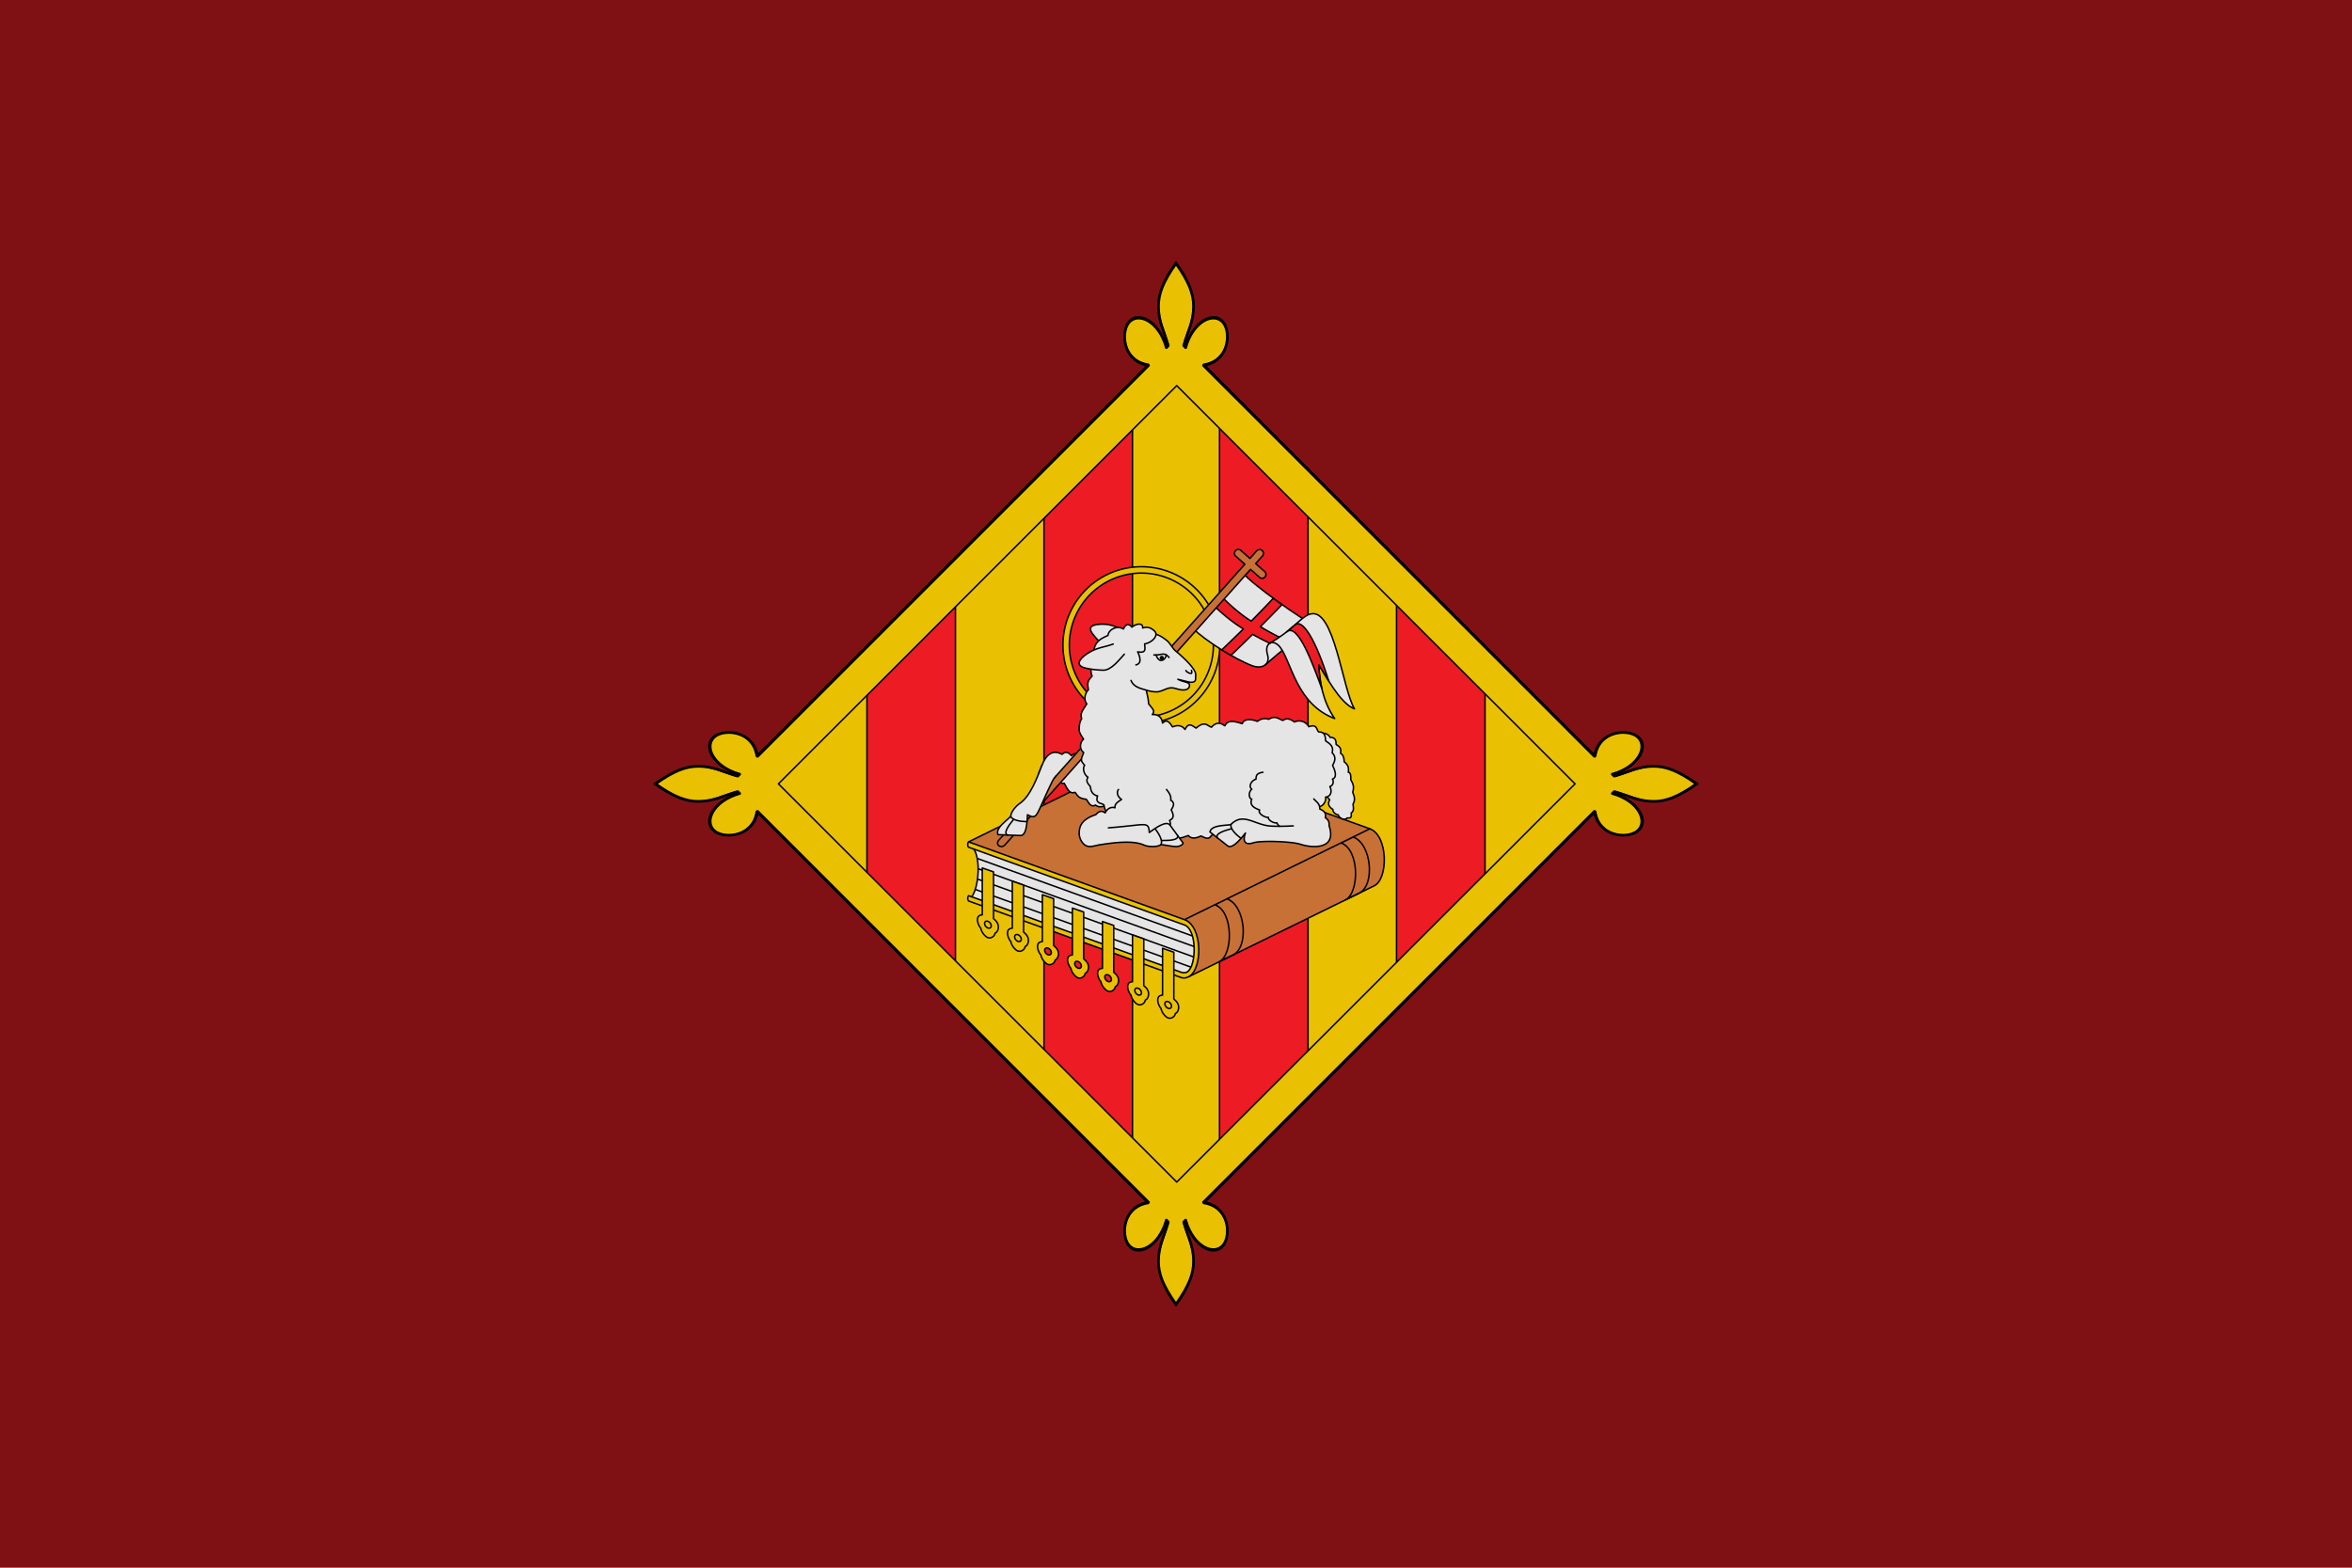 <svg viewBox="0 0 750 500" xmlns="http://www.w3.org/2000/svg"><path d="M0 0v500h750V0z" fill="#7f1115"/><g stroke="#000" stroke-linecap="round" stroke-linejoin="round"><path d="m232.381 250 142.62 142.619 142.618-142.62L375 107.382z" fill="#eac102" stroke-width=".476"/><path d="M276.452 283.333v-66.666l28.225-28.572v123.81zM361.126 369.047V130.952L332.9 159.524v180.952zM388.874 369.047V130.952l28.225 28.572v180.952zM473.548 283.333v-66.666l-28.225-28.572v123.81z" fill="#ed1c24" stroke-width=".476"/><path d="M375 83.572c-4.154 5.843-5.611 9.738-5.61 13.72 0 4.965 1.923 8.152 3.14 12.56l-.625.624c-2.37-8.503-9.1-11.603-12.039-7.916-2.555 3.204-1.76 12.394 6.34 13.616l-125.03 125.03c-1.222-8.1-10.412-8.895-13.616-6.34-3.687 2.94-.587 9.669 7.916 12.039l-.64.64c-4.4-1.217-7.584-3.152-12.544-3.155-3.982-.002-7.877 1.456-13.72 5.61 5.843 4.154 9.738 5.611 13.72 5.61 4.965-.001 8.152-1.923 12.56-3.14l.624.625c-8.503 2.37-11.603 9.099-7.916 12.039 3.204 2.554 12.394 1.76 13.616-6.34l125.03 125.03c-8.1 1.222-8.895 10.412-6.34 13.616 2.94 3.687 9.669.587 12.039-7.916l.625.625c-1.217 4.407-3.139 7.594-3.14 12.559 0 3.982 1.456 7.877 5.61 13.72 4.154-5.843 5.612-9.738 5.61-13.72 0-4.96-1.938-8.144-3.155-12.545l.64-.64c2.37 8.504 9.1 11.604 12.039 7.917 2.555-3.204 1.76-12.394-6.34-13.616l125.03-125.03c1.222 8.1 10.412 8.894 13.616 6.34 3.687-2.94.587-9.67-7.916-12.039l.625-.625c4.407 1.217 7.594 3.139 12.56 3.14 3.981 0 7.876-1.456 13.72-5.61-5.844-4.155-9.739-5.613-13.72-5.61-4.961.003-8.145 1.938-12.546 3.155l-.64-.64c8.504-2.37 11.604-9.1 7.917-12.04-3.204-2.554-12.394-1.76-13.616 6.34l-125.03-125.03c8.1-1.221 8.894-10.411 6.34-13.615-2.94-3.688-9.67-.587-12.039 7.916l-.64-.64c1.216-4.4 3.152-7.584 3.155-12.544 0-3.982-1.456-7.877-5.61-13.72zm.238 39.42L502.247 250 375.238 377.009 248.23 250z" fill="#eac102" fill-rule="evenodd" stroke-width=".476"/><path d="M309.285 269.6c3.995 1.958 2.978 14.79 0 17.044l68.493 24.696 3.007-2.8.854-4.606-.417-5.421-2.116-3.709z" fill="#e5e5e5" stroke-width=".476"/><path d="m379.125 311.478 59.107-28.973c4.5-2.206 4.446-16.057-1.423-18.172l-68.846-24.81-59.11 28.982 1.397 1.39 68.608 24.797 2.381 3.842.282 7.212z" fill="#c87137" stroke-width=".476"/><path d="m377.7 293.313 59.11-28.981M393.178 304.582c5.17-2.527 3.97-15.784-1.9-17.899l-3.851 1.896c5.869 2.115 5.851 15.657 1.476 18.093zM433.41 284.868c5.17-2.527 3.97-15.784-1.9-17.9l-3.851 1.896c5.87 2.115 5.852 15.658 1.476 18.093zM311.682 273.81l68.846 24.808M311.982 277.104l68.847 24.808M311.798 280.397l68.847 24.808M311.028 283.69l68.846 24.808" fill="none" stroke-width=".476"/><path d="m308.852 285.662 67.948 24.48c.61.22 1.397.116 1.863-.204 2.909-2.001 3.063-13.476-.955-14.924l-68.855-24.807c-.213-.168-.28-.472-.28-.865 0-.315.122-.635.28-.837l68.846 24.808c5.87 2.115 5.8 15.73 1.426 18.165-.7.39-1.581.62-2.478.297l-67.794-24.41c-.21-.33-.288-.542-.28-.892.006-.296.112-.561.28-.811z" fill="#eac102" stroke-width=".476"/><path d="M316.087 295.278c0 .589-.477.9-1.066.694s-1.065-.85-1.065-1.438.477-.899 1.065-.693 1.066.849 1.066 1.437zm-2.863-18.453v14.945c-1.27.089-1.547.81-1.547 1.62 0 .679.399 1.946 1.064 2.629.142 1.103 1.293 2.692 2.288 3.04.996.347 2.147-.438 2.29-1.442.664-.219 1.047-1.213 1.047-1.891 0-.81-.278-1.726-1.547-2.7V278.08zM373.575 320.898c0 .588-.477.899-1.065.693s-1.066-.849-1.066-1.437.477-.9 1.066-.694 1.065.85 1.065 1.438zm-2.862-18.454v14.946c-1.27.088-1.548.809-1.548 1.62 0 .678.4 1.945 1.064 2.628.142 1.104 1.294 2.693 2.289 3.04.995.348 2.147-.437 2.289-1.441.664-.22 1.047-1.213 1.047-1.892 0-.81-.278-1.725-1.547-2.7v-14.946zM363.994 316.628c0 .588-.477.899-1.066.693s-1.065-.849-1.065-1.437c0-.589.477-.9 1.065-.694s1.066.85 1.066 1.438zm-2.863-18.454v14.946c-1.27.088-1.547.809-1.547 1.62 0 .678.399 1.945 1.064 2.628.142 1.104 1.293 2.693 2.289 3.04.995.348 2.146-.437 2.288-1.442.665-.219 1.048-1.212 1.048-1.89 0-.812-.278-1.726-1.547-2.701v-14.946zM354.412 312.358c0 .588-.477.899-1.065.693s-1.065-.849-1.065-1.437.477-.9 1.065-.694c.588.206 1.065.85 1.065 1.438zm-2.862-18.454v14.946c-1.27.088-1.548.81-1.548 1.62 0 .678.4 1.945 1.064 2.628.142 1.104 1.294 2.693 2.29 3.04.994.348 2.146-.437 2.288-1.441.665-.22 1.048-1.213 1.048-1.891 0-.811-.278-1.726-1.548-2.7v-14.947zM344.83 308.088c0 .588-.476.899-1.064.693s-1.066-.849-1.066-1.437.477-.9 1.065-.694c.589.206 1.066.85 1.066 1.438zm-2.862-18.454v14.946c-1.27.089-1.547.81-1.547 1.62 0 .678.4 1.945 1.064 2.629.142 1.103 1.293 2.692 2.289 3.04.995.347 2.146-.438 2.288-1.442.665-.22 1.048-1.213 1.048-1.891 0-.811-.278-1.726-1.547-2.7v-14.947zM335.25 303.818c0 .589-.477.9-1.066.694s-1.065-.85-1.065-1.438.477-.899 1.065-.694 1.065.85 1.065 1.438zm-2.863-18.454v14.946c-1.27.089-1.547.81-1.547 1.62 0 .679.399 1.945 1.063 2.629.143 1.103 1.294 2.692 2.29 3.04s2.146-.438 2.288-1.442c.665-.219 1.048-1.213 1.048-1.891 0-.811-.278-1.726-1.548-2.7V286.62zM325.668 299.548c0 .589-.477.9-1.065.694s-1.066-.85-1.066-1.438.477-.899 1.066-.693 1.065.849 1.065 1.437zm-2.863-18.501v14.993c-1.269.089-1.547.81-1.547 1.62 0 .679.4 1.945 1.064 2.629.142 1.103 1.294 2.692 2.289 3.04.995.347 2.146-.438 2.289-1.442.664-.219 1.047-1.213 1.047-1.891 0-.811-.278-1.726-1.547-2.7v-14.994z" fill="#eac102" stroke-width=".476"/><path d="M386.933 205.756a22.973 22.974 0 0 1-45.947 0 22.973 22.974 0 1 1 45.947 0zm2.032 0a25.005 25.005 0 0 1-50.01 0 25.005 25.005 0 1 1 50.01 0z" fill="#eac102" fill-rule="evenodd" stroke-width=".476"/><path d="M396.388 182.787c3.048 3.756 19.034 14.966 22.846 16.764-5.555 3.796-11.067 8.383-15.678 12.414-.987.862-2.524 1.012-4.277.354-5.37-2.013-15.221-8.13-18.801-11.866z" fill="#e5e5e5" stroke-width=".476"/><path d="m389.817 190.554-2.58 2.776c2.051 1.93 5.337 4.9 9.244 7.263a664.245 664.245 0 0 1-6.879 6.68c.974.605 1.957 1.191 2.93 1.743 2.4-2.3 4.723-4.544 6.908-6.696 1.973 1.111 3.852 2.09 5.464 2.828.887-.518 3.494-1.15 5.157-1.04-1.586-.538-4.73-2.188-8.167-4.233a396.354 396.354 0 0 0 6.906-7.036 200.501 200.501 0 0 1-2.791-2.002 336.001 336.001 0 0 1-7.03 7.266c-3.853-2.44-7.149-5.52-9.162-7.549z" fill="#ed1c24" stroke-width=".476"/><path d="M431.905 226.077c-3.854-6.468-6.422-32.051-13.91-30.278-.578.136-.967.297-1.23.452-2.962 1.743-5.1 5.007-11.86 8.897.89-.518 2.226-.147 3.357 1.35 3.602 4.768 5.165 18.088 17.335 22.67-3.776-5.368-4.837-11.883-5.075-17.098 2.077 3.02 6.647 12.198 11.383 14.007z" fill="#e5e5e5" stroke-width=".476"/><path d="M403.556 211.965c.755-.665 1.034-1.785.614-3.192-.552-1.85-.11-3.136.734-3.626" fill="none" stroke-width=".476"/><path d="M413.005 199.25c-.825.653-1.663 1.45-2.705 2.27 3.651-3.137 8.684 11.34 11.196 18.052-.595-2.613-.864-5.182-.97-7.497.766 1.112 1.866 3.053 3.191 5.16-4.153-13.205-8.317-19.882-10.712-17.986z" fill="#ed1c24" fill-rule="evenodd" stroke-width=".476"/><path d="M332.234 244.127c-.325.838-.68 1.771-1.071 2.744l4.308 2.493c.288-.577.667-1.258 1.148-1.728.52.523.606 2.371 2.747 2.198.689 1.005 1.49 3.662 3.385 2.862.8.661.783 1.963 3.616 2.215.619.647 1.28 2.843 2.983 1.856 1.19 1.125 3.287.339 3.737-.387l4.35-11.603c-.52-.807-.78-2.091-2.975-1.55-.99-.773-2.035-2.21-3.47-.859-.407-1.671-2.403-.923-3.23-.644-.92-.333-1.058-1.52-3.238-.407-.837-.634-1.548-1.593-2.86-.313-1.65-1.929-2.568-.651-3.034-.43-3.138-1.746-5.158.364-6.396 3.553z" fill="#e5e5e5" stroke-width=".476"/><path d="M318.578 267.873c-1.462 1.641.761 2.856 1.86 1.622l78.334-87.9 2.872 2.544c.508.453 1.273.42 1.726-.09a1.233 1.233 0 0 0-.089-1.74l-2.872-2.56 2.173-2.425a1.233 1.233 0 1 0-1.846-1.637l-2.157 2.425-2.887-2.56c-.255-.226-.58-.33-.893-.312s-.622.163-.848.417a1.215 1.215 0 0 0 .104 1.726l2.887 2.575z" fill="#c87137" stroke-width=".476"/><path d="M332.234 244.127c-1.502 3.869-3.64 9.787-7.04 12.106-1.159.79-2.802 2.619-2.904 4.105-.574.76-2.727 2.237-3.688 3.733-.464.721-.676 1.455-.349 2.138l7.111.273c2.007.077 2.15-4.25 2.276-6.624 2.37 1.273 2.741.546 3.994-2.128.672-1.435 2.311-5.298 3.837-8.366.287-.577.667-1.258 1.148-1.728" fill="#e5e5e5" stroke-width=".476"/><path d="M322.281 260.339c.593 1.428 3.455 1.671 5.196 1.725" fill="none" stroke-width=".476"/><path d="M321.282 266.325c-1.545-.626.645-3.39 1.922-4.974" fill="none" stroke-width=".476"/><path d="M420.296 234.328c.698-.466 2.84-1.031 3.881.893.568-.13 2.029.061 1.86 2.17.591.587 1.8.685 1.458 2.897.812.393 1.101 1.409 1.15 2.686 1.617 1.265 1.375 2.3 1.315 3.342.717.046.854 1.051.777 2.367.768 1.31 1.134 2.275.618 3.937.136.65.549 1.204.549 2.031 0 .438.047.944-.468 1.854.157.737.43 2.263-.587 2.79.264 1.57-.276 1.672-1.338 1.6-.239.615-2.106.653-2.81-1.013-1.064-.157-1.762-1.092-1.67-1.716-1.174-.738-1.837-1.708-1.01-3.112-1.14-.903-1.344-2.013-.891-3.53-.475-2.285-.877-5.127-1.044-8.733z" fill="#e5e5e5" stroke-width=".476"/><path d="M360.284 201.71c-2.862-.872-5.175-2.639-8.557-2.639-3.025 0-5.351.622-3.087 3.398 1.3 1.595 2.45 2.776 4.034 3.9 2.013 1.43 5.794.532 8.452.055" fill="#e5e5e5" fill-rule="evenodd" stroke-width=".476"/><path d="M348.243 215.647c-1.04-2.374.322-5.306.547-7.862.326-3.704 3.076-4.353 4.518-5.126.231-1.941 2.83-3.287 4.955-2.057.46-1.3 1.575-2.047 2.661-.574.844-.681 1.701-.98 2.35-.98.768 0 1.196.447 1.082 1.232 1.606-.464 2.513-.068 3.528.725.507.396.73.824.73 1.282 1.304.378 2.383 1.15 3.476 2.007 1.106.866 1.668 2.393 2.81 3.334 2.932 2.415 6.544 5.918 6.38 7.612-.094.964.252 1.9-.67 2.249-.61.23-1.198.1-1.866-.064l-3.14-.767c1.972 1.057 3.98.728 3.685 2.198-.24 1.19-1.725 1.625-4.414.735-2.19-.725-3.301.508-5.346.993-1.155.274-3.25-.196-4.04-.48.514 2.052.755 3.272.77 4.365 1.525 1.893 2.061 2.216 1.188 3.436 1.463-.14 3.021.5 3.264 2.714 1.74-1.77 2.725.72 3.173 1.202 1.185-.452 2.794-.816 3.98.823 1.186-2.445 2.369-1.153 3.551-.421 2.916-2.572 3.662-.588 4.908-.291 1.83-2.157 3.46-1.019 4.247-.443.905-1.858 2.692-1.623 5.556-.68.662-1.97 3.647-1.236 4.805-.734 1.26-.91 2.343-1.08 3.627-.666 2.19-1.396 3.295.025 4.55.373.612-.512 1.734-1.007 3.676.49 1.123-.651 3.438-.517 4.581 1.502 2.727-1 2.382 1.003 3.114 1.662 1.83-.031 2.168 1.074 2.217 2.849 1.468.927 2.701 1.9 2.085 3.764 1.505 1.522.763 2.898.157 4.102 1.243 2.437 1.156 3.96-.06 4.34.48.612.333 2.064-.812 2.361.99 1.886-.082 3.434-1.367 3.36.367 1.443-1.178 3.584-2.601 2.894.463 1.19-.655 2.904-2.424 2.303-.47 1.447-1.46 2.217-3.535 1.57-.85 2.17-1.309 2.788-3.209 1.32-.793 2.347-3.115 2.477-4.649 1.34-.712.677-.843 2.48-3.134 1.1-1.017 1.28-3.073 1.517-4.32.01-.012 1.75-2.483 2.027-3.436.855-.958 1.23-1.976 1.263-3.644 0-1.554 2.33-3.111 1.513-4.663.464-1.386.108-.713 2.39-4.111.554-2.082 1.011-3.278.754-4.035-.135-1.215.28-3.023 1.493-4.21.238-2.476 1.032-2.21-.236-3.241-.425-1.468.527-2.982.763-4.308-.393-1.39.283-3.555.312-3.78-1.584-1.463.67-4.11.876-5.013-1.874-1.871.7-3.027-.694-3.257-2.468-1.172.66-2.756-.672-3.108-3.254-.508-.653-2.947-.24-2.02-2.887-1.527-.254-2.192-1.488-2.295-2.94-.71-.931-1.615-1.667-.783-3.02-1.169-.68-1.86-2.825-1.06-3.763-1.265-1.61-1.317-1.502-.305-4.089-1.394-1.043-1.29-3.156-.04-4.306-.421-.697-1.387-1.871-1.387-2.959 0-.677.006-2.518.81-3.517-.509-1.617-.05-2.189 1.616-4.776-1.186-1.308-.411-3.703.496-4.446-.38-2.286-.282-2.82 1.19-4.376z" fill="#e5e5e5" stroke-width=".476"/><path d="M371.885 208.923c-.085 1.382-2.203 3.08-3.225-.027" fill="none" stroke-width=".476"/><path d="M367.962 208.883c2.176.224 3.331-1.134 4.813.806M378.16 213.857c.173.543 1.718 1.207 1.822.822a1.18 1.18 0 0 0-.07-.877" fill="none" stroke-width=".476"/><path d="M370.844 209.64a.442.442 0 0 1-.202.588.433.433 0 0 1-.585-.194.442.442 0 0 1 .202-.588.433.433 0 0 1 .585.194z" stroke-width=".476"/><path d="M354.977 205.414c-2.792 1.047-5.254 1.03-8.367 3.107-2.509 1.673-3.86 3.822-.365 4.583 1.74.38 3.514.61 5.567.65 2.465.047 4.9-3.104 6.707-5.101" fill="#e5e5e5" stroke-width=".476"/><path d="M368.614 202.287c0 1.492-2.118 2.887-3.607 3.077-.122.847 1.04 3.185-2.237 2.524.7 1.447 1.507 3.692-.551 4.185M365.489 220.104c-1.295-.466-3.928-.735-4.832-3.09" fill="none" stroke-width=".476"/><path d="M418.957 254.817c.944 1.086 1.834 1.366 1.918 3.234.958.366 2.182 1.134 1.725 2.716.647.468 1.392 1.16 1.198 2.515 1.765 5.242-1.207 6.718-4.708 6.718-1.553 0-3.182-.326-4.472-.745-2.766-.896-12.587-1.235-14.894-.471-3.456 1.144-3.256-1.453-2.572-3.084-1.282 1.587-3.487 4.3-4.993 4.3a1.16 1.16 0 0 1-.73-.262l-5.6-4.393c.423-2.32 5.365-1.98 6.708-2.391 3.887-4.002 7.613.237 12.728.518.651.036 1.64.065 2.778.064-.372-.24-.666-.619-.878-1.122-.905.288-2.934-.899-2.696-1.716-1.19.1-3.525-1.347-2.792-2.362-.773-.326-3.52-1.106-2.518-3.437-1.158-.378-.917-2.613.019-3.169-1.283-1.073.116-2.956 1.317-3.195.099-.884-.084-1.904 2.226-2.227" fill="#e5e5e5" stroke-width=".476"/><path d="M392.537 262.954c-.358 1.504 1.818 3.38 3.197 4.445" fill="none" stroke-width=".476"/><path d="M388.214 267.216c-.884-1.413 2.512-2.368 4.476-2.901M408.043 263.536c1.34-.001 2.889-.04 4.347-.128" fill="none" stroke-width=".476"/><path d="M371.982 251.803c.353.494 1.622 1.818 1.331 3.43 1.76.886.414 2.589.159 3.067 1.34 2.509.14 2.936-.526 3.39.284.55.332 1.078.151 1.49l4.203 5.744c-.333.68-1.325 1.076-2.182 1.076-1.643 0-3.977-.618-4.93-.596-.605.415-1.582.596-2.577.596-1 0-2.07-.138-2.743-.444-3.747-1.705-10.201-.728-14.305-.097-.745.115-2.077.541-3.002.541-1.062 0-2.204-.537-3.01-2.304a4.834 4.834 0 0 1-.418-2.116c.069-2.631 1.38-4.447 5.288-5.747.936-1.018 1.744-1.485 2.984-.571.812-1.643 2.135-1.94 3.135-1.62-.102-1.29.782-1.778 2.097-2.665-1.488-1.017-1.551-2.484-.977-3.174" fill="#e5e5e5" stroke-width=".476"/><path d="M370.194 269.41c.752-1.35-.835-3.745-1.874-5.144" fill="none" stroke-width=".476"/><path d="M375.51 266.477c.468 1.6-3.06 1.6-5.095 1.582M353.461 264.026c3.42-.225 7.585-.753 9.164-.894 2.942-.263 3.765-.31 3.858 2.378 1.938-1.375 5.428-3.952 6.614-2.33" fill="none" stroke-width=".476"/><path d="M375 84.048c-4.142 5.826-5.596 9.705-5.595 13.675 0 4.952 1.912 8.135 3.125 12.53l-.61.625c-2.363-8.479-9.078-11.578-12.01-7.902-2.547 3.195-1.751 12.368 6.325 13.587L241.563 241.235c-1.219-8.076-10.392-8.872-13.587-6.324-3.676 2.931-.577 9.646 7.902 12.009l-.64.625c-4.388-1.213-7.569-3.137-12.515-3.14-3.97-.002-7.849 1.452-13.675 5.595 5.826 4.142 9.704 5.596 13.675 5.595 4.952 0 8.135-1.912 12.53-3.125l.625.61c-8.479 2.363-11.578 9.078-7.902 12.01 3.195 2.546 12.368 1.75 13.587-6.325l124.672 124.672c-8.076 1.219-8.872 10.392-6.324 13.586 2.931 3.677 9.646.578 12.009-7.901l.61.625c-1.213 4.395-3.124 7.578-3.125 12.53 0 3.97 1.452 7.849 5.595 13.675 4.142-5.826 5.597-9.705 5.595-13.676 0-4.946-1.927-8.127-3.14-12.514l.625-.64c2.363 8.479 9.078 11.578 12.01 7.901 2.546-3.195 1.75-12.367-6.325-13.586l124.672-124.672c1.219 8.076 10.392 8.871 13.586 6.324 3.677-2.931.578-9.646-7.901-12.009l.625-.61c4.395 1.213 7.578 3.124 12.53 3.125 3.97.001 7.849-1.453 13.675-5.595-5.826-4.143-9.705-5.598-13.676-5.595-4.946.003-8.127 1.927-12.514 3.14l-.64-.625c8.479-2.363 11.578-9.078 7.901-12.01-3.195-2.547-12.367-1.751-13.586 6.325L383.765 116.563c8.076-1.219 8.871-10.392 6.324-13.587-2.931-3.676-9.646-.577-12.009 7.902l-.625-.64c1.213-4.388 3.137-7.569 3.14-12.515 0-3.97-1.453-7.849-5.595-13.675z" fill="none" stroke-width=".852"/></g></svg>